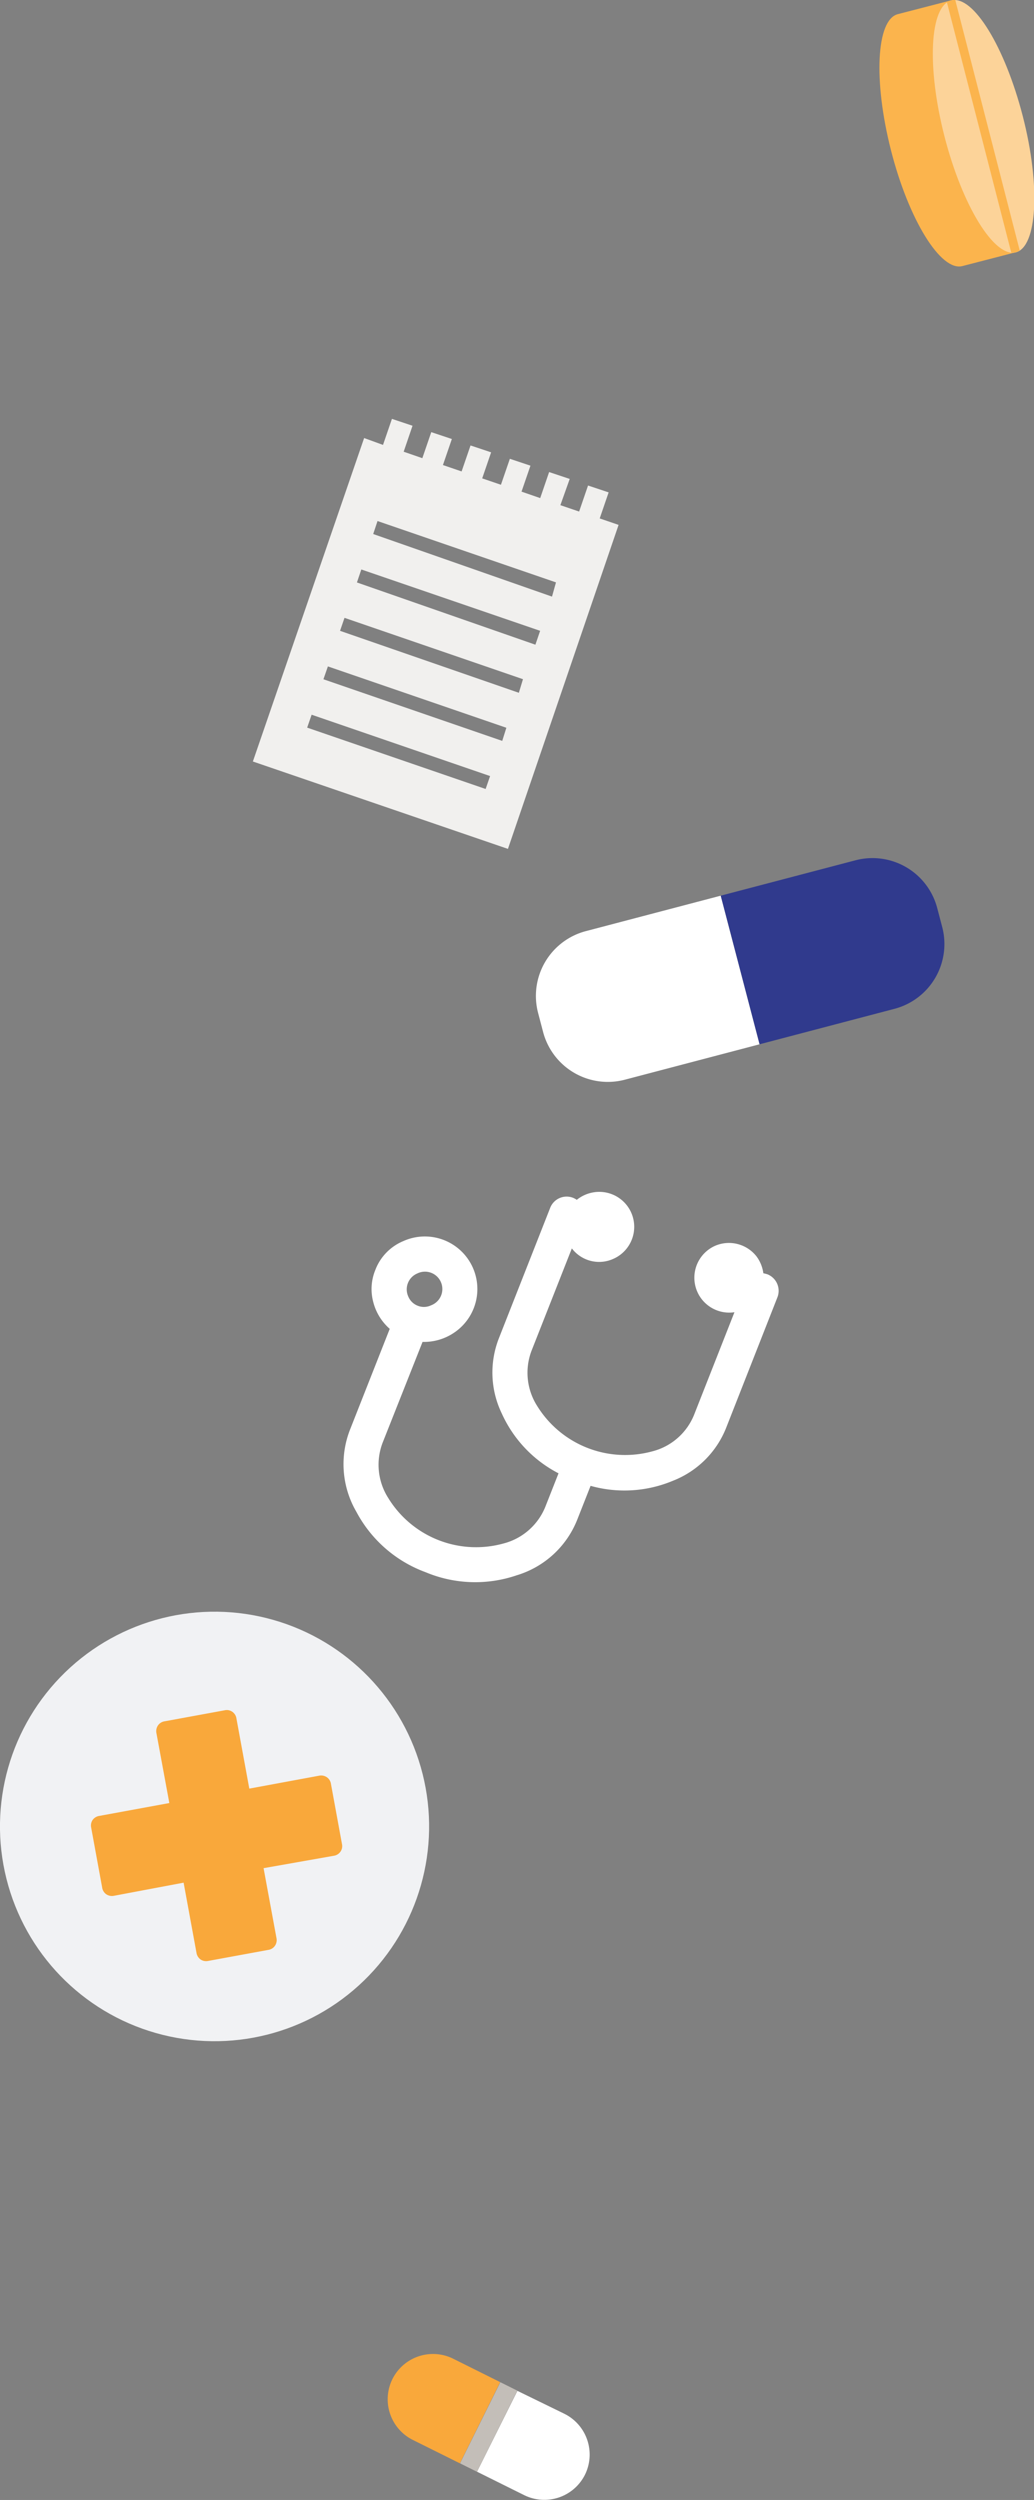 <svg xmlns="http://www.w3.org/2000/svg" viewBox="0 0 150.64 363.88"><rect x="0" y="0" width="150.64" height="363.88" fill="#808080" stroke="none"/><defs><style>.cls-1{fill:#fff;}.cls-2{fill:#fbb44d;}.cls-3{fill:#fcd399;}.cls-4{fill:#f1f0ee;}.cls-5{fill:#303a8d;}.cls-6{fill:#f9a83b;}.cls-7{fill:#c3beb8;}.cls-8{fill:#f1f2f4;}</style></defs><title>Asset 66</title><g id="Layer_2" data-name="Layer 2"><g id="Layer_1-2" data-name="Layer 1"><path class="cls-1" d="M58.73,180.66A7.65,7.65,0,0,1,66,194.08a7.81,7.81,0,0,1-4.44,1.24L55.74,210a9,9,0,0,0,.84,8.07,15,15,0,0,0,16.74,6.6,9,9,0,0,0,6.12-5.33l1.93-4.89a18.28,18.28,0,0,1-8.28-8.74,13.66,13.66,0,0,1-.4-10.94l7.48-19a2.57,2.57,0,0,1,3.3-1.43,2.87,2.87,0,0,1,.56.3,5.25,5.25,0,0,1,2.44-1.09,5.09,5.09,0,0,1,2.84,9.7,5,5,0,0,1-6-1.54l-5.87,14.89a9,9,0,0,0,.84,8.08A15.06,15.06,0,0,0,95,211.26a8.94,8.94,0,0,0,6.12-5.33L107,191a5.08,5.08,0,0,1-2.79-9.68,5.1,5.1,0,0,1,6,1.55,5.27,5.27,0,0,1,1,2.46,4.48,4.48,0,0,1,.62.16,2.59,2.59,0,0,1,1.44,3.31l-7.47,19a13.69,13.69,0,0,1-7.76,7.73,18.28,18.28,0,0,1-12,.74l-1.93,4.89a13.74,13.74,0,0,1-8.83,8.13A18.71,18.71,0,0,1,62,228.84a18.71,18.71,0,0,1-10.08-8.79,13.77,13.77,0,0,1-.91-12l5.77-14.63a7.73,7.73,0,0,1-2.41-3.94,7.3,7.3,0,0,1,.31-4.63A7.39,7.39,0,0,1,58.73,180.66Zm2.11,9.39a2.41,2.41,0,0,0,1.95-.05,2.53,2.53,0,1,0-2-4.64,2.51,2.51,0,0,0-1.32,3.33A2.44,2.44,0,0,0,60.84,190.05Z"/><path class="cls-2" d="M138.53.06l-7.73,2c-3.14.81-3.58,9.67-1,19.8s7.26,17.68,10.4,16.87l7.74-2Z"/><path class="cls-3" d="M148,36.73c-3.14.8-7.8-6.75-10.4-16.87s-2.18-19,1-19.8,7.8,6.74,10.41,16.87S151.11,35.92,148,36.73Z"/><path class="cls-2" d="M138.53.06a1.88,1.88,0,0,0-.58.26l9.38,36.46a1.85,1.85,0,0,0,1.23-.32L139.17,0A2,2,0,0,0,138.53.06Z"/><path class="cls-4" d="M87.37,75.46l1.3-3.79-3-1-1.3,3.79-2.73-.93L83,69.71l-3-1-1.3,3.79-2.72-.94,1.3-3.78-3-1-1.3,3.78-2.73-.93,1.3-3.79-3-1-1.3,3.78-2.72-.93,1.3-3.79-3-1-1.3,3.79-2.72-.94,1.29-3.78-3-1-1.3,3.79-2.75-1L36.84,110.84,74,123.56,90.12,76.4ZM70.75,114.84l-26-8.93.65-1.88,26,8.93Zm2.42-7L47.12,98.87,47.77,97l26,8.93Zm2.42-7L49.54,91.82l.65-1.89,26,8.93Zm2.41-7L52,84.78l.64-1.89,26.05,8.93Zm2.42-7L54.37,77.73,55,75.84l26,8.93Z"/><path class="cls-1" d="M91.05,157.15,110.66,152,105,130.37l-19.61,5.15a9.75,9.75,0,0,0-7,11.9l.73,2.78A9.75,9.75,0,0,0,91.05,157.15Z"/><path class="cls-5" d="M130.27,146.85a9.75,9.75,0,0,0,7-11.91l-.73-2.77a9.75,9.75,0,0,0-11.91-6.95L105,130.37,110.66,152Z"/><path class="cls-6" d="M66,343.31a6.61,6.61,0,0,0-8.84,3h0a6.61,6.61,0,0,0,3,8.84L67,358.55l5.87-11.82Z"/><path class="cls-1" d="M76.39,363.19a6.62,6.62,0,0,0,8.84-3h0a6.63,6.63,0,0,0-3-8.85L75.38,348,69.5,359.77Z"/><rect class="cls-7" x="64.61" y="351.87" width="13.19" height="2.76" transform="translate(-276.81 259.73) rotate(-63.56)"/><circle class="cls-8" cx="31.26" cy="265.85" r="31.26" transform="translate(-63.87 15.64) rotate(-14.11)"/><path class="cls-6" d="M13.49,264.91a1.48,1.48,0,0,1,1-.6l10.18-1.87-1.88-10.17a1.48,1.48,0,0,1,.22-1.12,1.43,1.43,0,0,1,1-.61l8.72-1.6a1.4,1.4,0,0,1,1.12.22,1.44,1.44,0,0,1,.6,1l1.87,10.18,10.17-1.88a1.48,1.48,0,0,1,1.12.22,1.43,1.43,0,0,1,.61,1l1.6,8.72a1.4,1.4,0,0,1-.22,1.12,1.44,1.44,0,0,1-1,.6L38.4,271.92l1.88,10.18a1.46,1.46,0,0,1-.22,1.11,1.43,1.43,0,0,1-1,.61l-8.72,1.6a1.44,1.44,0,0,1-1.12-.21,1.48,1.48,0,0,1-.6-1l-1.87-10.18L16.6,275.94a1.49,1.49,0,0,1-1.12-.22,1.46,1.46,0,0,1-.6-1L13.28,266A1.44,1.44,0,0,1,13.49,264.91Z"/></g></g></svg>